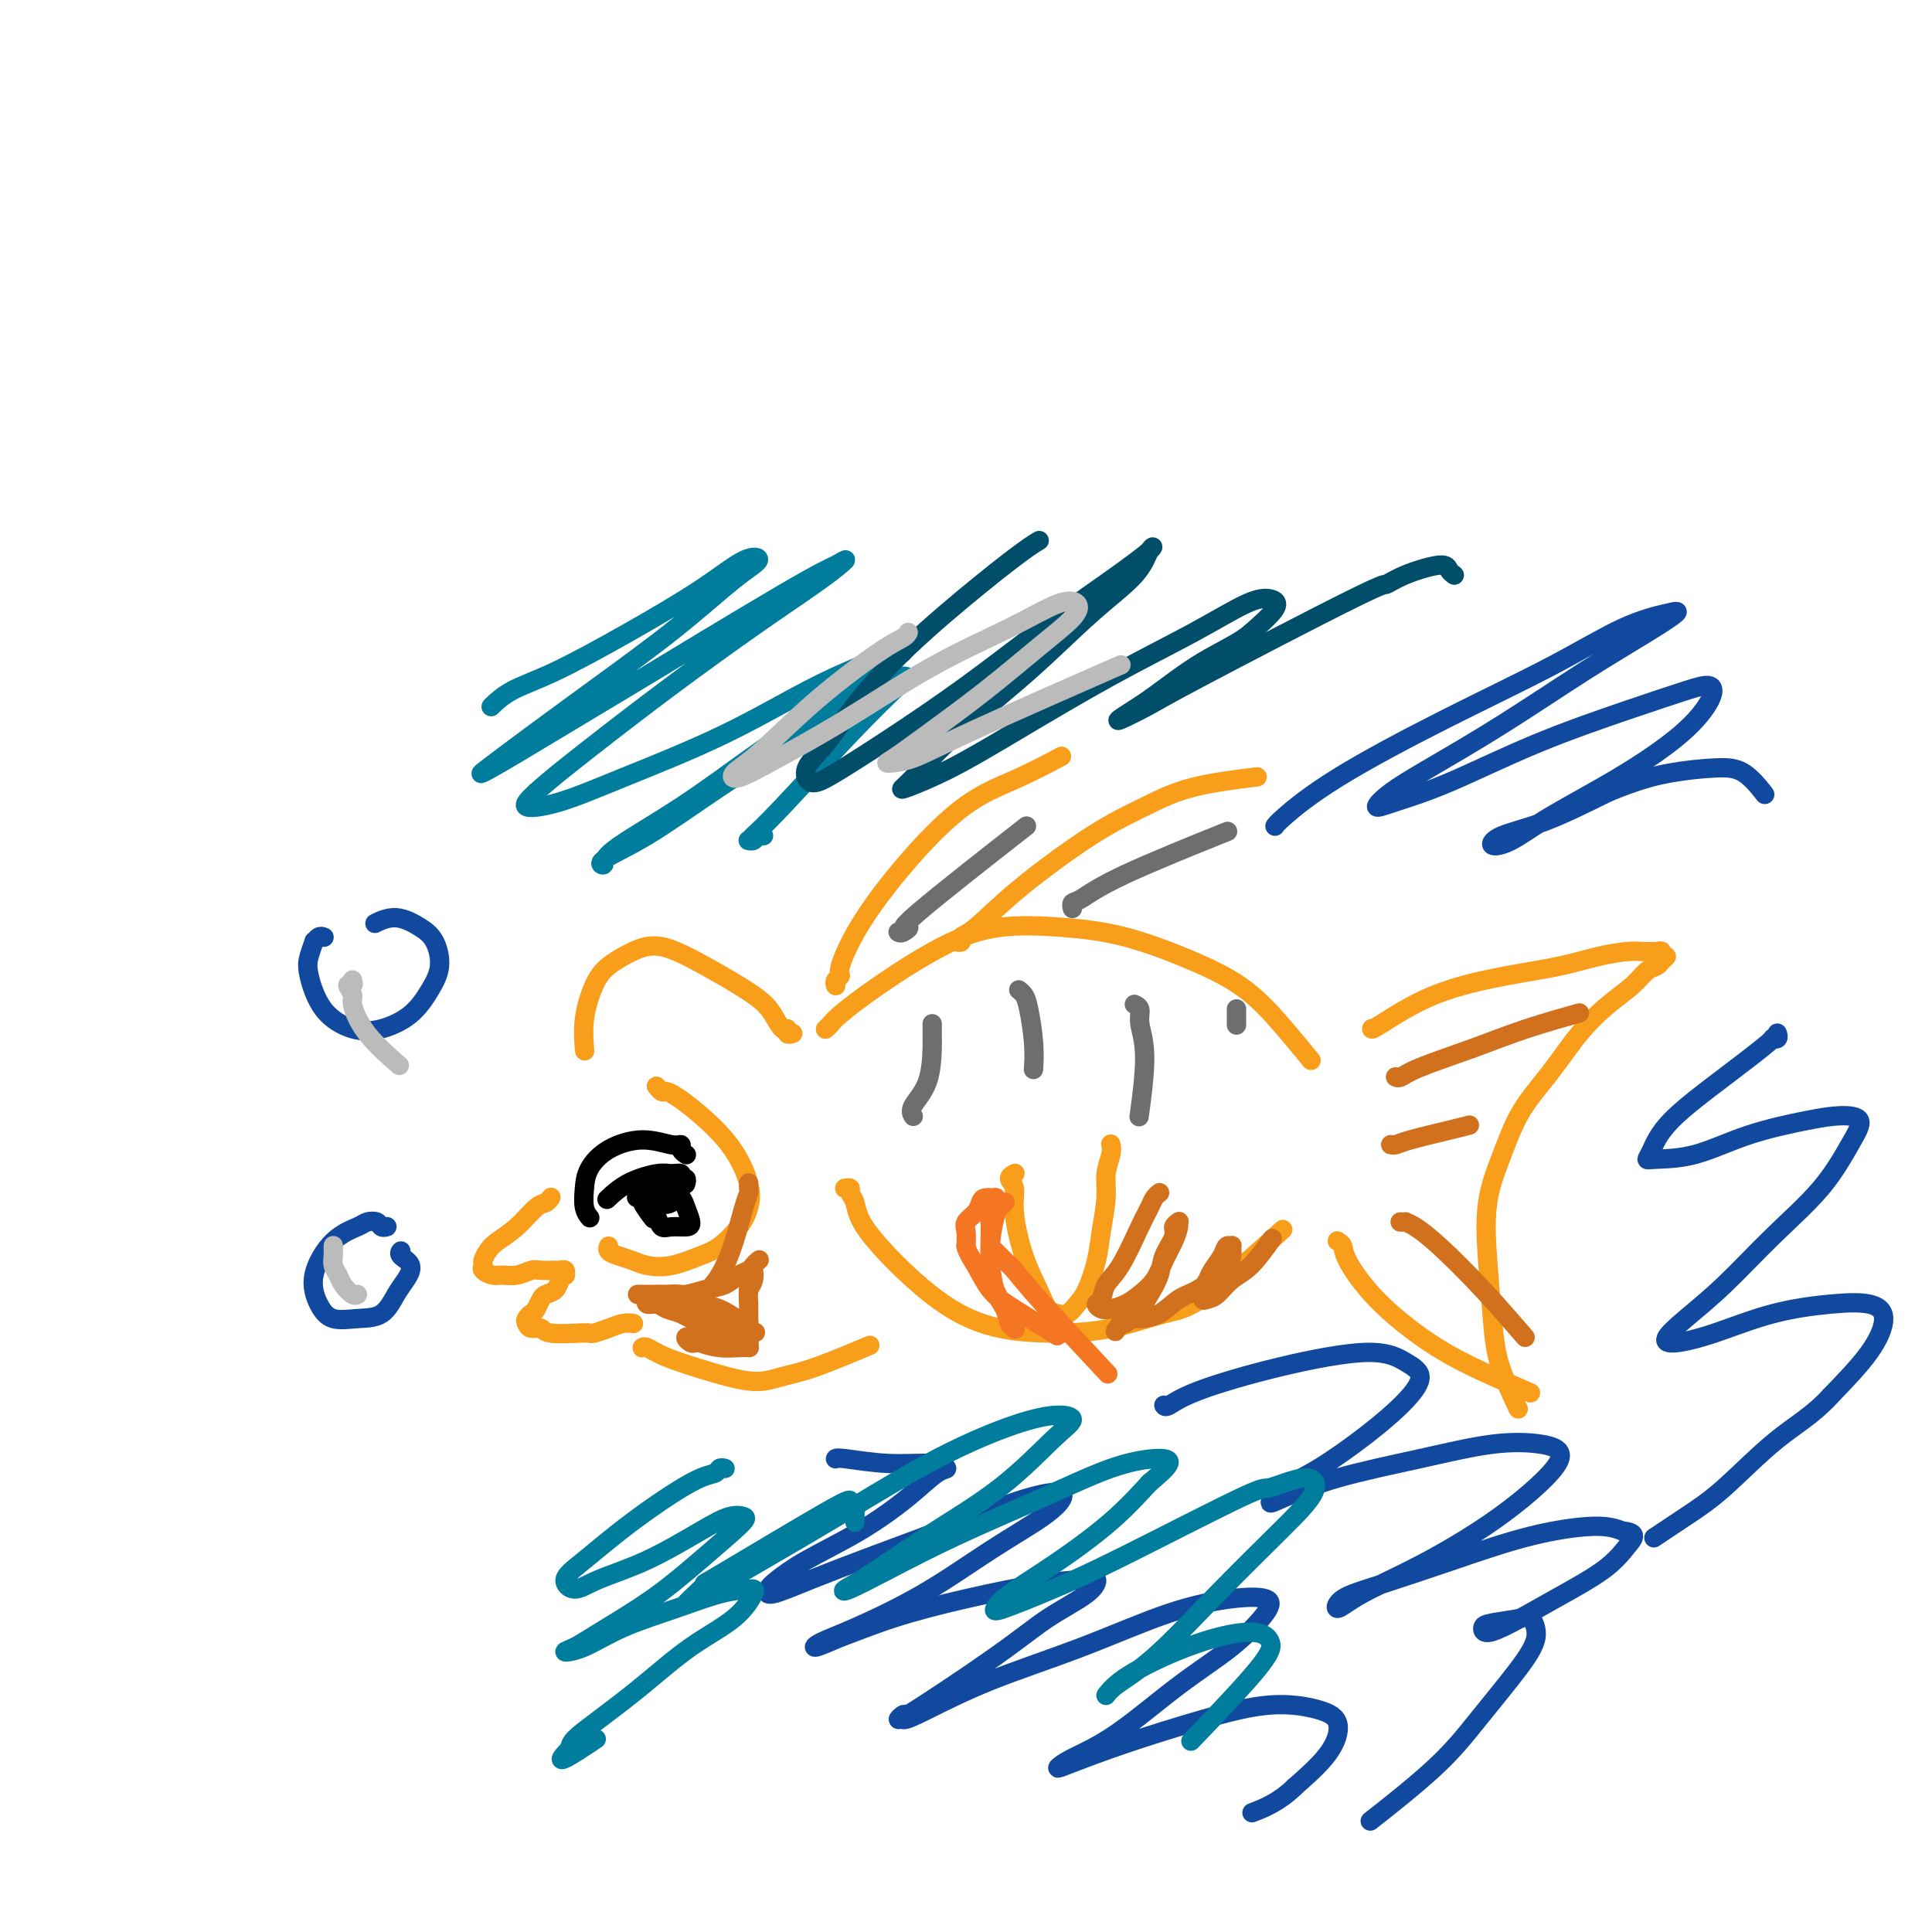 <svg viewBox='0 0 400 400' version='1.1' xmlns='http://www.w3.org/2000/svg' xmlns:xlink='http://www.w3.org/1999/xlink'><g fill='none' stroke='#F99E1B' stroke-width='4' stroke-linecap='round' stroke-linejoin='round'><path d='M171,213c0.025,-0.023 0.051,-0.046 0,0c-0.051,0.046 -0.178,0.162 0,0c0.178,-0.162 0.660,-0.601 1,-1c0.340,-0.399 0.539,-0.759 2,-2c1.461,-1.241 4.183,-3.362 8,-6c3.817,-2.638 8.729,-5.792 13,-8c4.271,-2.208 7.900,-3.469 12,-4c4.100,-0.531 8.671,-0.332 13,0c4.329,0.332 8.414,0.797 13,2c4.586,1.203 9.671,3.143 14,5c4.329,1.857 7.903,3.632 11,6c3.097,2.368 5.719,5.330 8,8c2.281,2.670 4.223,5.049 5,6c0.777,0.951 0.388,0.476 0,0'/><path d='M175,246c0.032,-0.006 0.065,-0.011 0,0c-0.065,0.011 -0.226,0.039 0,0c0.226,-0.039 0.839,-0.145 1,0c0.161,0.145 -0.131,0.541 0,1c0.131,0.459 0.684,0.981 1,2c0.316,1.019 0.396,2.536 2,5c1.604,2.464 4.731,5.875 8,9c3.269,3.125 6.680,5.965 10,8c3.320,2.035 6.548,3.264 10,4c3.452,0.736 7.127,0.980 11,1c3.873,0.020 7.944,-0.182 12,-1c4.056,-0.818 8.098,-2.250 11,-3c2.902,-0.750 4.666,-0.817 9,-4c4.334,-3.183 11.238,-9.481 14,-12c2.762,-2.519 1.381,-1.260 0,0'/><path d='M173,204c0.003,0.006 0.005,0.012 0,0c-0.005,-0.012 -0.018,-0.042 0,0c0.018,0.042 0.068,0.157 0,0c-0.068,-0.157 -0.252,-0.586 0,-1c0.252,-0.414 0.941,-0.813 1,-1c0.059,-0.187 -0.512,-0.163 0,-2c0.512,-1.837 2.107,-5.537 5,-10c2.893,-4.463 7.085,-9.690 11,-14c3.915,-4.310 7.555,-7.702 11,-10c3.445,-2.298 6.697,-3.503 10,-5c3.303,-1.497 6.658,-3.285 8,-4c1.342,-0.715 0.671,-0.358 0,0'/><path d='M198,195c0.034,0.007 0.067,0.014 0,0c-0.067,-0.014 -0.235,-0.049 0,0c0.235,0.049 0.873,0.180 1,0c0.127,-0.180 -0.258,-0.673 0,-1c0.258,-0.327 1.159,-0.489 3,-2c1.841,-1.511 4.621,-4.370 9,-8c4.379,-3.630 10.356,-8.031 15,-11c4.644,-2.969 7.956,-4.507 11,-6c3.044,-1.493 5.819,-2.940 10,-4c4.181,-1.060 9.766,-1.731 12,-2c2.234,-0.269 1.117,-0.134 0,0'/><path d='M164,214c0.118,-0.035 0.236,-0.071 0,0c-0.236,0.071 -0.827,0.247 -1,0c-0.173,-0.247 0.071,-0.918 0,-1c-0.071,-0.082 -0.457,0.425 -1,0c-0.543,-0.425 -1.242,-1.783 -2,-3c-0.758,-1.217 -1.575,-2.293 -4,-4c-2.425,-1.707 -6.459,-4.045 -10,-6c-3.541,-1.955 -6.588,-3.526 -9,-4c-2.412,-0.474 -4.187,0.151 -6,1c-1.813,0.849 -3.663,1.924 -5,3c-1.337,1.076 -2.163,2.154 -3,4c-0.837,1.846 -1.687,4.458 -2,7c-0.313,2.542 -0.089,5.012 0,6c0.089,0.988 0.045,0.494 0,0'/><path d='M136,225c0.025,0.032 0.050,0.063 0,0c-0.050,-0.063 -0.176,-0.221 0,0c0.176,0.221 0.654,0.821 1,1c0.346,0.179 0.559,-0.063 1,0c0.441,0.063 1.110,0.432 2,1c0.890,0.568 1.999,1.337 4,3c2.001,1.663 4.892,4.221 7,7c2.108,2.779 3.434,5.780 4,8c0.566,2.220 0.372,3.660 0,5c-0.372,1.340 -0.921,2.580 -2,4c-1.079,1.420 -2.686,3.018 -4,4c-1.314,0.982 -2.333,1.346 -4,2c-1.667,0.654 -3.981,1.598 -6,2c-2.019,0.402 -3.742,0.262 -5,0c-1.258,-0.262 -2.050,-0.645 -3,-1c-0.950,-0.355 -2.059,-0.683 -3,-1c-0.941,-0.317 -1.715,-0.624 -2,-1c-0.285,-0.376 -0.081,-0.822 0,-1c0.081,-0.178 0.041,-0.089 0,0'/><path d='M114,248c-0.021,0.029 -0.041,0.059 0,0c0.041,-0.059 0.145,-0.206 0,0c-0.145,0.206 -0.539,0.765 -1,1c-0.461,0.235 -0.989,0.147 -2,1c-1.011,0.853 -2.505,2.648 -4,4c-1.495,1.352 -2.991,2.260 -4,3c-1.009,0.740 -1.532,1.312 -2,2c-0.468,0.688 -0.880,1.490 -1,2c-0.120,0.510 0.054,0.726 0,1c-0.054,0.274 -0.334,0.606 0,1c0.334,0.394 1.281,0.852 2,1c0.719,0.148 1.208,-0.013 2,0c0.792,0.013 1.885,0.200 3,0c1.115,-0.200 2.250,-0.787 3,-1c0.750,-0.213 1.115,-0.053 2,0c0.885,0.053 2.291,-0.000 3,0c0.709,0.000 0.723,0.055 1,0c0.277,-0.055 0.818,-0.218 1,0c0.182,0.218 0.003,0.818 0,1c-0.003,0.182 0.168,-0.054 0,0c-0.168,0.054 -0.675,0.398 -1,1c-0.325,0.602 -0.469,1.460 -1,2c-0.531,0.540 -1.451,0.761 -2,1c-0.549,0.239 -0.728,0.497 -1,1c-0.272,0.503 -0.636,1.252 -1,2'/><path d='M111,271c-0.787,1.415 -0.754,0.953 -1,1c-0.246,0.047 -0.772,0.605 -1,1c-0.228,0.395 -0.160,0.628 0,1c0.160,0.372 0.410,0.884 1,1c0.590,0.116 1.518,-0.164 2,0c0.482,0.164 0.516,0.773 2,1c1.484,0.227 4.417,0.071 6,0c1.583,-0.071 1.815,-0.058 2,0c0.185,0.058 0.323,0.159 1,0c0.677,-0.159 1.893,-0.579 3,-1c1.107,-0.421 2.106,-0.844 3,-1c0.894,-0.156 1.684,-0.045 2,0c0.316,0.045 0.158,0.022 0,0'/><path d='M133,279c0.001,-0.001 0.002,-0.002 0,0c-0.002,0.002 -0.006,0.006 0,0c0.006,-0.006 0.024,-0.021 0,0c-0.024,0.021 -0.090,0.077 0,0c0.090,-0.077 0.336,-0.286 1,0c0.664,0.286 1.746,1.068 4,2c2.254,0.932 5.681,2.014 9,3c3.319,0.986 6.530,1.875 9,2c2.470,0.125 4.198,-0.513 6,-1c1.802,-0.487 3.677,-0.823 7,-2c3.323,-1.177 8.092,-3.193 10,-4c1.908,-0.807 0.954,-0.403 0,0'/><path d='M284,213c0.000,-0.003 0.001,-0.006 0,0c-0.001,0.006 -0.003,0.020 0,0c0.003,-0.020 0.010,-0.074 0,0c-0.010,0.074 -0.038,0.276 2,-1c2.038,-1.276 6.142,-4.030 11,-6c4.858,-1.970 10.469,-3.155 15,-4c4.531,-0.845 7.981,-1.351 11,-2c3.019,-0.649 5.608,-1.443 8,-2c2.392,-0.557 4.587,-0.877 6,-1c1.413,-0.123 2.043,-0.048 3,0c0.957,0.048 2.239,0.068 3,0c0.761,-0.068 1.000,-0.225 1,0c-0.000,0.225 -0.240,0.832 0,1c0.240,0.168 0.961,-0.104 1,0c0.039,0.104 -0.602,0.585 -1,1c-0.398,0.415 -0.552,0.765 -1,1c-0.448,0.235 -1.192,0.356 -2,1c-0.808,0.644 -1.682,1.810 -3,3c-1.318,1.190 -3.079,2.404 -5,4c-1.921,1.596 -4.000,3.573 -6,6c-2.000,2.427 -3.920,5.306 -6,8c-2.080,2.694 -4.320,5.205 -6,8c-1.680,2.795 -2.801,5.873 -4,9c-1.199,3.127 -2.477,6.303 -3,10c-0.523,3.697 -0.292,7.913 0,12c0.292,4.087 0.646,8.043 1,12'/><path d='M309,273c0.429,5.786 1.000,8.250 2,11c1.000,2.750 2.429,5.786 3,7c0.571,1.214 0.286,0.607 0,0'/><path d='M277,257c-0.113,-0.071 -0.226,-0.141 0,0c0.226,0.141 0.789,0.494 1,1c0.211,0.506 0.068,1.166 1,3c0.932,1.834 2.938,4.842 6,8c3.063,3.158 7.182,6.465 11,9c3.818,2.535 7.336,4.298 11,6c3.664,1.702 7.476,3.343 9,4c1.524,0.657 0.762,0.328 0,0'/><path d='M210,243c-0.003,0.001 -0.006,0.003 0,0c0.006,-0.003 0.020,-0.010 0,0c-0.020,0.010 -0.073,0.039 0,0c0.073,-0.039 0.273,-0.144 0,0c-0.273,0.144 -1.020,0.537 -1,1c0.020,0.463 0.806,0.996 1,2c0.194,1.004 -0.205,2.479 0,5c0.205,2.521 1.013,6.089 2,9c0.987,2.911 2.151,5.167 3,7c0.849,1.833 1.382,3.245 2,4c0.618,0.755 1.321,0.853 2,1c0.679,0.147 1.333,0.342 2,0c0.667,-0.342 1.346,-1.220 2,-2c0.654,-0.780 1.285,-1.460 2,-3c0.715,-1.540 1.516,-3.939 2,-6c0.484,-2.061 0.652,-3.786 1,-6c0.348,-2.214 0.878,-4.919 1,-7c0.122,-2.081 -0.163,-3.537 0,-5c0.163,-1.463 0.775,-2.932 1,-4c0.225,-1.068 0.064,-1.734 0,-2c-0.064,-0.266 -0.032,-0.133 0,0'/></g>
<g fill='none' stroke='#F47623' stroke-width='4' stroke-linecap='round' stroke-linejoin='round'><path d='M208,249c-0.000,0.000 -0.000,0.000 0,0c0.000,-0.000 0.001,-0.001 0,0c-0.001,0.001 -0.003,0.003 0,0c0.003,-0.003 0.012,-0.013 0,0c-0.012,0.013 -0.046,0.047 0,0c0.046,-0.047 0.172,-0.175 0,0c-0.172,0.175 -0.642,0.654 -1,1c-0.358,0.346 -0.605,0.558 -1,2c-0.395,1.442 -0.940,4.113 -1,7c-0.060,2.887 0.363,5.991 1,8c0.637,2.009 1.488,2.924 2,4c0.512,1.076 0.685,2.312 1,3c0.315,0.688 0.771,0.827 1,1c0.229,0.173 0.229,0.380 0,0c-0.229,-0.380 -0.688,-1.347 -1,-2c-0.312,-0.653 -0.476,-0.992 -1,-2c-0.524,-1.008 -1.410,-2.683 -2,-4c-0.590,-1.317 -0.886,-2.275 -1,-4c-0.114,-1.725 -0.045,-4.217 0,-6c0.045,-1.783 0.066,-2.856 0,-4c-0.066,-1.144 -0.221,-2.360 0,-3c0.221,-0.640 0.816,-0.705 1,-1c0.184,-0.295 -0.043,-0.819 0,-1c0.043,-0.181 0.358,-0.018 0,0c-0.358,0.018 -1.388,-0.109 -2,0c-0.612,0.109 -0.805,0.455 -1,1c-0.195,0.545 -0.393,1.290 -1,2c-0.607,0.710 -1.625,1.383 -2,2c-0.375,0.617 -0.107,1.176 0,2c0.107,0.824 0.054,1.912 0,3'/><path d='M200,258c0.318,1.420 1.113,2.469 2,4c0.887,1.531 1.867,3.544 3,5c1.133,1.456 2.421,2.353 5,4c2.579,1.647 6.451,4.042 8,5c1.549,0.958 0.774,0.479 0,0'/><path d='M206,259c0.025,0.024 0.050,0.049 0,0c-0.050,-0.049 -0.174,-0.171 0,0c0.174,0.171 0.648,0.637 1,1c0.352,0.363 0.583,0.625 1,1c0.417,0.375 1.019,0.863 2,2c0.981,1.137 2.341,2.921 6,7c3.659,4.079 9.617,10.451 12,13c2.383,2.549 1.192,1.274 0,0'/></g>
<g fill='none' stroke='#000000' stroke-width='4' stroke-linecap='round' stroke-linejoin='round'><path d='M132,248c-0.001,-0.000 -0.002,-0.001 0,0c0.002,0.001 0.009,0.003 0,0c-0.009,-0.003 -0.032,-0.012 0,0c0.032,0.012 0.119,0.045 0,0c-0.119,-0.045 -0.442,-0.168 0,0c0.442,0.168 1.651,0.629 3,1c1.349,0.371 2.838,0.654 4,0c1.162,-0.654 1.997,-2.244 2,-3c0.003,-0.756 -0.825,-0.679 -1,-1c-0.175,-0.321 0.303,-1.040 0,-1c-0.303,0.040 -1.389,0.840 -2,1c-0.611,0.160 -0.749,-0.320 -1,0c-0.251,0.320 -0.615,1.438 -1,2c-0.385,0.562 -0.792,0.567 -1,1c-0.208,0.433 -0.217,1.293 0,2c0.217,0.707 0.662,1.260 1,2c0.338,0.740 0.571,1.667 1,2c0.429,0.333 1.055,0.072 2,0c0.945,-0.072 2.209,0.044 3,0c0.791,-0.044 1.109,-0.249 1,-1c-0.109,-0.751 -0.645,-2.048 -1,-3c-0.355,-0.952 -0.530,-1.558 -1,-2c-0.470,-0.442 -1.235,-0.721 -2,-1'/><path d='M139,247c-1.036,-1.298 -2.127,-1.044 -3,-1c-0.873,0.044 -1.530,-0.121 -2,0c-0.470,0.121 -0.755,0.527 -1,1c-0.245,0.473 -0.451,1.012 0,2c0.451,0.988 1.557,2.425 2,3c0.443,0.575 0.221,0.287 0,0'/><path d='M142,245c-0.034,0.122 -0.067,0.243 0,0c0.067,-0.243 0.236,-0.851 0,-1c-0.236,-0.149 -0.877,0.161 -1,0c-0.123,-0.161 0.271,-0.792 0,-1c-0.271,-0.208 -1.208,0.008 -2,0c-0.792,-0.008 -1.439,-0.239 -3,0c-1.561,0.239 -4.036,0.949 -6,2c-1.964,1.051 -3.418,2.443 -4,3c-0.582,0.557 -0.291,0.278 0,0'/><path d='M142,239c0.009,0.006 0.017,0.011 0,0c-0.017,-0.011 -0.060,-0.040 0,0c0.060,0.040 0.224,0.149 0,0c-0.224,-0.149 -0.835,-0.558 -1,-1c-0.165,-0.442 0.117,-0.919 0,-1c-0.117,-0.081 -0.634,0.235 -2,0c-1.366,-0.235 -3.582,-1.020 -6,-1c-2.418,0.020 -5.036,0.846 -7,2c-1.964,1.154 -3.272,2.635 -4,4c-0.728,1.365 -0.876,2.613 -1,4c-0.124,1.387 -0.226,2.912 0,4c0.226,1.088 0.779,1.739 1,2c0.221,0.261 0.111,0.130 0,0'/></g>
<g fill='none' stroke='#D2711D' stroke-width='4' stroke-linecap='round' stroke-linejoin='round'><path d='M155,245c-0.001,0.026 -0.003,0.051 0,0c0.003,-0.051 0.009,-0.179 0,0c-0.009,0.179 -0.035,0.665 0,1c0.035,0.335 0.131,0.518 0,1c-0.131,0.482 -0.489,1.264 -1,3c-0.511,1.736 -1.176,4.427 -2,7c-0.824,2.573 -1.806,5.029 -3,7c-1.194,1.971 -2.600,3.456 -4,4c-1.400,0.544 -2.794,0.146 -4,0c-1.206,-0.146 -2.222,-0.039 -3,0c-0.778,0.039 -1.316,0.010 -2,0c-0.684,-0.010 -1.512,-0.003 -2,0c-0.488,0.003 -0.634,0.000 -1,0c-0.366,-0.000 -0.951,0.001 -1,0c-0.049,-0.001 0.440,-0.003 1,0c0.560,0.003 1.192,0.013 2,0c0.808,-0.013 1.791,-0.049 3,0c1.209,0.049 2.642,0.182 4,0c1.358,-0.182 2.640,-0.678 4,-1c1.360,-0.322 2.799,-0.468 4,-1c1.201,-0.532 2.165,-1.450 3,-2c0.835,-0.550 1.540,-0.733 2,-1c0.460,-0.267 0.673,-0.619 1,-1c0.327,-0.381 0.768,-0.790 1,-1c0.232,-0.210 0.256,-0.222 0,0c-0.256,0.222 -0.790,0.678 -1,1c-0.210,0.322 -0.095,0.510 0,1c0.095,0.490 0.170,1.283 0,2c-0.170,0.717 -0.585,1.359 -1,2'/><path d='M155,267c-0.152,1.300 -0.032,2.050 0,3c0.032,0.950 -0.025,2.101 0,3c0.025,0.899 0.130,1.547 0,2c-0.130,0.453 -0.497,0.709 -1,1c-0.503,0.291 -1.143,0.615 -2,1c-0.857,0.385 -1.933,0.832 -3,1c-1.067,0.168 -2.126,0.058 -3,0c-0.874,-0.058 -1.563,-0.063 -2,0c-0.437,0.063 -0.620,0.195 -1,0c-0.380,-0.195 -0.956,-0.717 -1,-1c-0.044,-0.283 0.444,-0.328 1,0c0.556,0.328 1.179,1.030 2,1c0.821,-0.030 1.839,-0.792 3,-1c1.161,-0.208 2.467,0.136 4,0c1.533,-0.136 3.295,-0.753 4,-1c0.705,-0.247 0.352,-0.123 0,0'/><path d='M144,269c-0.010,0.002 -0.019,0.004 0,0c0.019,-0.004 0.068,-0.014 0,0c-0.068,0.014 -0.253,0.054 0,0c0.253,-0.054 0.944,-0.200 1,0c0.056,0.200 -0.522,0.748 0,1c0.522,0.252 2.143,0.209 4,1c1.857,0.791 3.950,2.415 5,3c1.050,0.585 1.058,0.130 1,0c-0.058,-0.130 -0.183,0.067 -1,0c-0.817,-0.067 -2.327,-0.396 -4,-1c-1.673,-0.604 -3.509,-1.483 -5,-2c-1.491,-0.517 -2.636,-0.670 -4,-1c-1.364,-0.330 -2.948,-0.835 -4,-1c-1.052,-0.165 -1.573,0.012 -2,0c-0.427,-0.012 -0.761,-0.211 -1,0c-0.239,0.211 -0.382,0.834 0,1c0.382,0.166 1.288,-0.124 2,0c0.712,0.124 1.230,0.663 2,1c0.770,0.337 1.792,0.471 3,1c1.208,0.529 2.600,1.452 4,2c1.400,0.548 2.806,0.721 4,1c1.194,0.279 2.174,0.664 3,1c0.826,0.336 1.497,0.622 2,1c0.503,0.378 0.836,0.847 1,1c0.164,0.153 0.157,-0.011 0,0c-0.157,0.011 -0.465,0.195 -1,0c-0.535,-0.195 -1.296,-0.770 -2,-1c-0.704,-0.230 -1.352,-0.115 -2,0'/><path d='M150,277c-1.404,-0.385 -2.414,-0.846 -3,-1c-0.586,-0.154 -0.748,0.001 -1,0c-0.252,-0.001 -0.594,-0.158 -1,0c-0.406,0.158 -0.876,0.631 -1,1c-0.124,0.369 0.097,0.635 1,1c0.903,0.365 2.490,0.830 4,1c1.510,0.170 2.945,0.046 4,0c1.055,-0.046 1.730,-0.013 2,0c0.270,0.013 0.135,0.007 0,0'/><path d='M240,247c-0.025,0.019 -0.049,0.037 0,0c0.049,-0.037 0.173,-0.130 0,0c-0.173,0.130 -0.642,0.485 -1,1c-0.358,0.515 -0.606,1.192 -1,2c-0.394,0.808 -0.933,1.746 -2,4c-1.067,2.254 -2.662,5.823 -4,8c-1.338,2.177 -2.420,2.962 -3,4c-0.580,1.038 -0.658,2.328 -1,3c-0.342,0.672 -0.948,0.725 -1,1c-0.052,0.275 0.451,0.773 1,1c0.549,0.227 1.144,0.182 2,0c0.856,-0.182 1.973,-0.502 3,-1c1.027,-0.498 1.964,-1.173 3,-2c1.036,-0.827 2.172,-1.805 3,-3c0.828,-1.195 1.347,-2.608 2,-4c0.653,-1.392 1.439,-2.763 2,-4c0.561,-1.237 0.898,-2.341 1,-3c0.102,-0.659 -0.032,-0.872 0,-1c0.032,-0.128 0.231,-0.170 0,0c-0.231,0.170 -0.891,0.552 -1,1c-0.109,0.448 0.333,0.963 0,2c-0.333,1.037 -1.441,2.596 -2,4c-0.559,1.404 -0.570,2.653 -1,4c-0.430,1.347 -1.281,2.792 -2,4c-0.719,1.208 -1.306,2.180 -2,3c-0.694,0.820 -1.495,1.490 -2,2c-0.505,0.510 -0.716,0.860 -1,1c-0.284,0.140 -0.642,0.070 -1,0'/><path d='M232,274c-1.959,3.156 -0.856,1.046 0,0c0.856,-1.046 1.467,-1.028 2,-1c0.533,0.028 0.990,0.064 2,0c1.010,-0.064 2.575,-0.230 4,-1c1.425,-0.770 2.711,-2.145 4,-3c1.289,-0.855 2.580,-1.189 4,-2c1.420,-0.811 2.970,-2.098 4,-3c1.030,-0.902 1.541,-1.420 2,-2c0.459,-0.580 0.867,-1.222 1,-2c0.133,-0.778 -0.010,-1.691 0,-2c0.010,-0.309 0.172,-0.014 0,0c-0.172,0.014 -0.677,-0.254 -1,0c-0.323,0.254 -0.466,1.028 -1,2c-0.534,0.972 -1.461,2.142 -2,3c-0.539,0.858 -0.689,1.406 -1,2c-0.311,0.594 -0.783,1.235 -1,2c-0.217,0.765 -0.180,1.652 0,2c0.180,0.348 0.504,0.155 1,0c0.496,-0.155 1.163,-0.274 2,-1c0.837,-0.726 1.843,-2.061 3,-3c1.157,-0.939 2.465,-1.484 4,-3c1.535,-1.516 3.296,-4.005 4,-5c0.704,-0.995 0.352,-0.498 0,0'/><path d='M289,223c-0.063,-0.035 -0.126,-0.070 0,0c0.126,0.070 0.442,0.246 1,0c0.558,-0.246 1.360,-0.914 4,-2c2.640,-1.086 7.120,-2.590 11,-4c3.880,-1.410 7.160,-2.726 11,-4c3.840,-1.274 8.240,-2.507 10,-3c1.760,-0.493 0.880,-0.247 0,0'/><path d='M288,237c0.021,0.004 0.042,0.009 0,0c-0.042,-0.009 -0.147,-0.030 0,0c0.147,0.030 0.548,0.113 1,0c0.452,-0.113 0.956,-0.422 3,-1c2.044,-0.578 5.627,-1.425 8,-2c2.373,-0.575 3.535,-0.879 4,-1c0.465,-0.121 0.232,-0.061 0,0'/><path d='M290,253c0.033,0.001 0.066,0.002 0,0c-0.066,-0.002 -0.230,-0.006 0,0c0.230,0.006 0.854,0.023 1,0c0.146,-0.023 -0.187,-0.085 0,0c0.187,0.085 0.896,0.318 2,1c1.104,0.682 2.605,1.812 5,4c2.395,2.188 5.683,5.435 9,9c3.317,3.565 6.662,7.447 8,9c1.338,1.553 0.669,0.776 0,0'/></g>
<g fill='none' stroke='#6D6E70' stroke-width='4' stroke-linecap='round' stroke-linejoin='round'><path d='M186,193c0.015,0.011 0.030,0.022 0,0c-0.030,-0.022 -0.106,-0.075 0,0c0.106,0.075 0.393,0.280 1,0c0.607,-0.280 1.534,-1.044 1,-1c-0.534,0.044 -2.528,0.896 2,-3c4.528,-3.896 15.580,-12.542 20,-16c4.420,-3.458 2.210,-1.729 0,0'/><path d='M222,188c-0.008,-0.029 -0.015,-0.057 0,0c0.015,0.057 0.053,0.200 0,0c-0.053,-0.200 -0.196,-0.741 0,-1c0.196,-0.259 0.733,-0.234 2,-1c1.267,-0.766 3.264,-2.322 9,-5c5.736,-2.678 15.210,-6.480 19,-8c3.790,-1.520 1.895,-0.760 0,0'/><path d='M193,212c0.000,0.015 0.000,0.030 0,0c-0.000,-0.030 -0.001,-0.105 0,0c0.001,0.105 0.003,0.391 0,1c-0.003,0.609 -0.011,1.540 0,2c0.011,0.460 0.042,0.449 0,2c-0.042,1.551 -0.155,4.663 -1,7c-0.845,2.337 -2.420,3.898 -3,5c-0.580,1.102 -0.166,1.743 0,2c0.166,0.257 0.083,0.128 0,0'/><path d='M211,205c0.002,0.001 0.004,0.003 0,0c-0.004,-0.003 -0.012,-0.009 0,0c0.012,0.009 0.046,0.034 0,0c-0.046,-0.034 -0.170,-0.128 0,0c0.170,0.128 0.634,0.476 1,1c0.366,0.524 0.634,1.223 1,3c0.366,1.777 0.829,4.632 1,7c0.171,2.368 0.049,4.248 0,5c-0.049,0.752 -0.024,0.376 0,0'/><path d='M235,208c-0.124,-0.056 -0.247,-0.111 0,0c0.247,0.111 0.865,0.389 1,1c0.135,0.611 -0.211,1.556 0,3c0.211,1.444 0.980,3.389 1,7c0.020,3.611 -0.709,8.889 -1,11c-0.291,2.111 -0.146,1.056 0,0'/><path d='M256,209c0.000,0.035 0.000,0.069 0,0c0.000,-0.069 0.000,-0.242 0,0c0.000,0.242 0.000,0.900 0,1c0.000,0.100 0.000,-0.358 0,0c0.000,0.358 0.000,1.531 0,2c0.000,0.469 0.000,0.235 0,0'/></g>
<g fill='none' stroke='#11499F' stroke-width='4' stroke-linecap='round' stroke-linejoin='round'><path d='M173,302c-0.001,0.002 -0.003,0.005 0,0c0.003,-0.005 0.010,-0.016 0,0c-0.010,0.016 -0.036,0.061 0,0c0.036,-0.061 0.136,-0.226 2,0c1.864,0.226 5.493,0.844 9,1c3.507,0.156 6.891,-0.151 9,0c2.109,0.151 2.943,0.760 3,1c0.057,0.240 -0.663,0.113 -2,1c-1.337,0.887 -3.290,2.790 -6,5c-2.710,2.210 -6.178,4.727 -10,7c-3.822,2.273 -7.998,4.300 -11,6c-3.002,1.700 -4.829,3.072 -6,4c-1.171,0.928 -1.688,1.411 -2,2c-0.312,0.589 -0.421,1.283 1,1c1.421,-0.283 4.373,-1.544 8,-3c3.627,-1.456 7.930,-3.107 13,-5c5.070,-1.893 10.907,-4.028 16,-6c5.093,-1.972 9.443,-3.781 13,-5c3.557,-1.219 6.321,-1.848 8,-2c1.679,-0.152 2.271,0.172 2,1c-0.271,0.828 -1.406,2.161 -4,4c-2.594,1.839 -6.646,4.182 -11,7c-4.354,2.818 -9.009,6.109 -14,9c-4.991,2.891 -10.317,5.383 -14,7c-3.683,1.617 -5.722,2.358 -7,3c-1.278,0.642 -1.794,1.183 -1,1c0.794,-0.183 2.897,-1.092 5,-2'/><path d='M174,339c2.408,-0.863 6.429,-2.520 11,-4c4.571,-1.480 9.693,-2.781 15,-4c5.307,-1.219 10.799,-2.355 15,-3c4.201,-0.645 7.110,-0.800 9,-1c1.890,-0.200 2.762,-0.446 3,0c0.238,0.446 -0.159,1.585 -2,3c-1.841,1.415 -5.127,3.105 -8,5c-2.873,1.895 -5.335,3.993 -11,8c-5.665,4.007 -14.535,9.922 -18,12c-3.465,2.078 -1.524,0.320 -1,0c0.524,-0.320 -0.368,0.798 0,1c0.368,0.202 1.996,-0.513 5,-2c3.004,-1.487 7.383,-3.745 13,-6c5.617,-2.255 12.473,-4.507 19,-7c6.527,-2.493 12.726,-5.225 18,-7c5.274,-1.775 9.625,-2.591 13,-3c3.375,-0.409 5.775,-0.409 7,0c1.225,0.409 1.276,1.229 0,3c-1.276,1.771 -3.877,4.493 -7,7c-3.123,2.507 -6.766,4.801 -11,8c-4.234,3.199 -9.057,7.305 -13,10c-3.943,2.695 -7.005,3.978 -9,5c-1.995,1.022 -2.922,1.782 -3,2c-0.078,0.218 0.695,-0.108 3,-1c2.305,-0.892 6.142,-2.352 11,-4c4.858,-1.648 10.735,-3.486 16,-5c5.265,-1.514 9.916,-2.704 14,-3c4.084,-0.296 7.600,0.302 10,1c2.400,0.698 3.685,1.496 4,3c0.315,1.504 -0.338,3.716 -2,6c-1.662,2.284 -4.331,4.642 -7,7'/><path d='M268,370c-3.178,3.133 -6.622,4.467 -8,5c-1.378,0.533 -0.689,0.267 0,0'/><path d='M241,291c-0.034,-0.058 -0.069,-0.116 0,0c0.069,0.116 0.240,0.404 1,0c0.760,-0.404 2.107,-1.502 6,-3c3.893,-1.498 10.330,-3.397 17,-5c6.670,-1.603 13.573,-2.911 18,-3c4.427,-0.089 6.378,1.039 8,2c1.622,0.961 2.917,1.754 3,3c0.083,1.246 -1.044,2.944 -3,5c-1.956,2.056 -4.741,4.470 -8,7c-3.259,2.530 -6.993,5.178 -10,7c-3.007,1.822 -5.287,2.820 -7,4c-1.713,1.180 -2.857,2.544 -3,3c-0.143,0.456 0.716,0.006 3,-1c2.284,-1.006 5.994,-2.566 11,-4c5.006,-1.434 11.310,-2.740 17,-4c5.690,-1.260 10.767,-2.473 15,-3c4.233,-0.527 7.622,-0.369 10,0c2.378,0.369 3.747,0.948 4,2c0.253,1.052 -0.609,2.578 -3,5c-2.391,2.422 -6.313,5.740 -11,9c-4.687,3.260 -10.141,6.464 -15,9c-4.859,2.536 -9.122,4.406 -12,6c-2.878,1.594 -4.370,2.912 -5,3c-0.630,0.088 -0.399,-1.053 1,-2c1.399,-0.947 3.966,-1.701 8,-3c4.034,-1.299 9.535,-3.142 15,-5c5.465,-1.858 10.894,-3.731 16,-5c5.106,-1.269 9.887,-1.934 13,-2c3.113,-0.066 4.556,0.467 6,1'/><path d='M336,317c3.340,0.300 2.191,1.549 1,3c-1.191,1.451 -2.425,3.104 -5,5c-2.575,1.896 -6.492,4.036 -10,6c-3.508,1.964 -6.607,3.753 -9,5c-2.393,1.247 -4.079,1.953 -5,2c-0.921,0.047 -1.078,-0.566 -1,-1c0.078,-0.434 0.391,-0.690 2,-1c1.609,-0.310 4.516,-0.673 6,-1c1.484,-0.327 1.546,-0.617 2,0c0.454,0.617 1.300,2.142 1,4c-0.300,1.858 -1.746,4.047 -4,7c-2.254,2.953 -5.315,6.668 -8,10c-2.685,3.332 -4.992,6.282 -9,10c-4.008,3.718 -9.717,8.205 -12,10c-2.283,1.795 -1.142,0.897 0,0'/><path d='M264,171c0.008,-0.016 0.017,-0.033 0,0c-0.017,0.033 -0.058,0.115 0,0c0.058,-0.115 0.217,-0.429 2,-2c1.783,-1.571 5.191,-4.400 11,-8c5.809,-3.600 14.019,-7.972 22,-12c7.981,-4.028 15.733,-7.711 22,-11c6.267,-3.289 11.049,-6.184 15,-8c3.951,-1.816 7.072,-2.552 9,-3c1.928,-0.448 2.664,-0.609 2,0c-0.664,0.609 -2.729,1.989 -6,4c-3.271,2.011 -7.748,4.652 -13,8c-5.252,3.348 -11.281,7.403 -17,11c-5.719,3.597 -11.130,6.735 -15,9c-3.870,2.265 -6.198,3.659 -8,5c-1.802,1.341 -3.078,2.631 -3,3c0.078,0.369 1.510,-0.184 4,-1c2.490,-0.816 6.036,-1.895 11,-4c4.964,-2.105 11.344,-5.237 18,-8c6.656,-2.763 13.589,-5.156 19,-7c5.411,-1.844 9.302,-3.140 12,-4c2.698,-0.860 4.205,-1.284 5,-1c0.795,0.284 0.878,1.277 0,3c-0.878,1.723 -2.716,4.176 -6,7c-3.284,2.824 -8.013,6.019 -13,9c-4.987,2.981 -10.230,5.748 -14,8c-3.770,2.252 -6.065,3.987 -8,5c-1.935,1.013 -3.508,1.302 -4,1c-0.492,-0.302 0.098,-1.197 2,-2c1.902,-0.803 5.115,-1.515 9,-3c3.885,-1.485 8.443,-3.742 13,-6'/><path d='M333,164c6.191,-2.548 9.670,-3.418 13,-4c3.330,-0.582 6.511,-0.878 9,-1c2.489,-0.122 4.285,-0.071 6,1c1.715,1.071 3.347,3.163 4,4c0.653,0.837 0.326,0.418 0,0'/><path d='M368,214c-0.003,-0.008 -0.005,-0.016 0,0c0.005,0.016 0.018,0.056 0,0c-0.018,-0.056 -0.067,-0.206 0,0c0.067,0.206 0.251,0.770 0,1c-0.251,0.230 -0.935,0.127 -1,0c-0.065,-0.127 0.490,-0.279 -1,1c-1.490,1.279 -5.024,3.989 -9,7c-3.976,3.011 -8.392,6.323 -11,9c-2.608,2.677 -3.407,4.719 -4,6c-0.593,1.281 -0.978,1.801 -1,2c-0.022,0.199 0.320,0.078 2,0c1.680,-0.078 4.697,-0.111 8,-1c3.303,-0.889 6.892,-2.633 11,-4c4.108,-1.367 8.736,-2.358 12,-3c3.264,-0.642 5.164,-0.935 7,-1c1.836,-0.065 3.607,0.098 4,1c0.393,0.902 -0.593,2.544 -2,5c-1.407,2.456 -3.236,5.726 -6,9c-2.764,3.274 -6.462,6.553 -10,10c-3.538,3.447 -6.917,7.063 -10,10c-3.083,2.937 -5.870,5.194 -8,7c-2.130,1.806 -3.602,3.160 -4,4c-0.398,0.840 0.277,1.166 2,1c1.723,-0.166 4.495,-0.823 8,-2c3.505,-1.177 7.743,-2.874 12,-4c4.257,-1.126 8.533,-1.680 12,-2c3.467,-0.320 6.125,-0.405 8,0c1.875,0.405 2.966,1.301 3,3c0.034,1.699 -0.990,4.200 -3,7c-2.010,2.800 -5.005,5.900 -8,9'/><path d='M379,289c-3.630,3.987 -7.205,5.955 -11,9c-3.795,3.045 -7.811,7.167 -11,10c-3.189,2.833 -5.551,4.378 -8,6c-2.449,1.622 -4.985,3.321 -6,4c-1.015,0.679 -0.507,0.340 0,0'/></g>
<g fill='none' stroke='#007C9C' stroke-width='4' stroke-linecap='round' stroke-linejoin='round'><path d='M177,315c-0.000,0.122 -0.000,0.244 0,0c0.000,-0.244 0.001,-0.853 0,-1c-0.001,-0.147 -0.005,0.169 0,0c0.005,-0.169 0.018,-0.821 0,-1c-0.018,-0.179 -0.068,0.116 0,0c0.068,-0.116 0.255,-0.642 0,-1c-0.255,-0.358 -0.950,-0.550 -1,-1c-0.050,-0.450 0.547,-1.160 -5,2c-5.547,3.160 -17.237,10.191 -22,13c-4.763,2.809 -2.598,1.397 -3,2c-0.402,0.603 -3.372,3.220 -4,4c-0.628,0.780 1.084,-0.277 4,-2c2.916,-1.723 7.035,-4.112 12,-7c4.965,-2.888 10.776,-6.275 17,-10c6.224,-3.725 12.862,-7.790 19,-11c6.138,-3.210 11.777,-5.566 16,-7c4.223,-1.434 7.030,-1.945 9,-2c1.970,-0.055 3.101,0.345 3,1c-0.101,0.655 -1.435,1.566 -4,4c-2.565,2.434 -6.359,6.392 -11,10c-4.641,3.608 -10.127,6.866 -15,10c-4.873,3.134 -9.132,6.144 -12,8c-2.868,1.856 -4.346,2.557 -5,3c-0.654,0.443 -0.485,0.627 1,0c1.485,-0.627 4.287,-2.067 8,-4c3.713,-1.933 8.336,-4.360 14,-7c5.664,-2.640 12.369,-5.495 18,-8c5.631,-2.505 10.190,-4.661 14,-6c3.810,-1.339 6.872,-1.860 9,-2c2.128,-0.140 3.322,0.103 3,1c-0.322,0.897 -2.161,2.449 -4,4'/><path d='M238,307c-1.836,1.970 -4.425,4.895 -8,8c-3.575,3.105 -8.134,6.390 -12,9c-3.866,2.610 -7.038,4.545 -9,6c-1.962,1.455 -2.714,2.430 -3,3c-0.286,0.570 -0.107,0.733 2,0c2.107,-0.733 6.143,-2.363 10,-4c3.857,-1.637 7.535,-3.280 15,-7c7.465,-3.720 18.716,-9.516 24,-12c5.284,-2.484 4.601,-1.655 6,-2c1.399,-0.345 4.881,-1.864 7,-2c2.119,-0.136 2.877,1.111 2,3c-0.877,1.889 -3.389,4.421 -7,8c-3.611,3.579 -8.322,8.206 -13,13c-4.678,4.794 -9.324,9.757 -13,13c-3.676,3.243 -6.384,4.768 -8,6c-1.616,1.232 -2.140,2.171 -2,2c0.140,-0.171 0.945,-1.452 3,-3c2.055,-1.548 5.360,-3.361 9,-5c3.640,-1.639 7.614,-3.102 11,-4c3.386,-0.898 6.184,-1.229 8,-1c1.816,0.229 2.652,1.020 3,2c0.348,0.980 0.209,2.148 -3,6c-3.209,3.852 -9.488,10.386 -12,13c-2.512,2.614 -1.256,1.307 0,0'/><path d='M150,304c0.103,0.027 0.205,0.055 0,0c-0.205,-0.055 -0.718,-0.192 -1,0c-0.282,0.192 -0.333,0.712 -1,1c-0.667,0.288 -1.950,0.345 -5,2c-3.050,1.655 -7.867,4.908 -12,8c-4.133,3.092 -7.580,6.024 -10,8c-2.420,1.976 -3.811,2.997 -4,4c-0.189,1.003 0.823,1.988 2,2c1.177,0.012 2.518,-0.950 5,-2c2.482,-1.050 6.103,-2.188 10,-4c3.897,-1.812 8.069,-4.297 11,-6c2.931,-1.703 4.622,-2.622 6,-3c1.378,-0.378 2.445,-0.215 3,0c0.555,0.215 0.599,0.481 -1,2c-1.599,1.519 -4.841,4.292 -8,7c-3.159,2.708 -6.234,5.352 -10,8c-3.766,2.648 -8.221,5.300 -11,7c-2.779,1.700 -3.881,2.447 -5,3c-1.119,0.553 -2.255,0.912 -2,1c0.255,0.088 1.900,-0.096 4,-1c2.100,-0.904 4.656,-2.530 8,-4c3.344,-1.470 7.476,-2.786 11,-4c3.524,-1.214 6.439,-2.327 9,-3c2.561,-0.673 4.769,-0.906 6,-1c1.231,-0.094 1.485,-0.048 1,1c-0.485,1.048 -1.710,3.100 -4,5c-2.290,1.900 -5.647,3.650 -9,6c-3.353,2.350 -6.703,5.300 -10,8c-3.297,2.700 -6.542,5.150 -9,7c-2.458,1.850 -4.131,3.100 -5,4c-0.869,0.900 -0.935,1.450 -1,2'/><path d='M118,362c-4.867,4.911 1.467,0.689 4,-1c2.533,-1.689 1.267,-0.844 0,0'/><path d='M158,173c-0.024,-0.008 -0.049,-0.016 0,0c0.049,0.016 0.171,0.057 0,0c-0.171,-0.057 -0.633,-0.213 -1,0c-0.367,0.213 -0.637,0.793 -1,1c-0.363,0.207 -0.818,0.040 -1,0c-0.182,-0.040 -0.091,0.046 0,0c0.091,-0.046 0.183,-0.223 1,-1c0.817,-0.777 2.359,-2.155 6,-6c3.641,-3.845 9.380,-10.159 14,-15c4.620,-4.841 8.122,-8.211 10,-10c1.878,-1.789 2.131,-1.999 1,-2c-1.131,-0.001 -3.646,0.206 -7,2c-3.354,1.794 -7.545,5.176 -13,9c-5.455,3.824 -12.172,8.092 -18,12c-5.828,3.908 -10.766,7.457 -15,10c-4.234,2.543 -7.765,4.079 -9,5c-1.235,0.921 -0.176,1.228 0,1c0.176,-0.228 -0.532,-0.992 2,-3c2.532,-2.008 8.305,-5.260 14,-9c5.695,-3.740 11.311,-7.969 17,-12c5.689,-4.031 11.451,-7.864 16,-11c4.549,-3.136 7.884,-5.574 10,-7c2.116,-1.426 3.011,-1.838 3,-2c-0.011,-0.162 -0.930,-0.072 -4,1c-3.070,1.072 -8.293,3.127 -14,6c-5.707,2.873 -11.899,6.566 -19,10c-7.101,3.434 -15.109,6.611 -21,9c-5.891,2.389 -9.663,3.989 -13,5c-3.337,1.011 -6.239,1.432 -7,1c-0.761,-0.432 0.620,-1.716 2,-3'/><path d='M111,164c2.011,-1.891 6.040,-5.117 11,-9c4.960,-3.883 10.852,-8.421 17,-13c6.148,-4.579 12.552,-9.197 18,-13c5.448,-3.803 9.939,-6.791 13,-9c3.061,-2.209 4.693,-3.640 5,-4c0.307,-0.360 -0.710,0.350 -2,1c-1.290,0.650 -2.854,1.239 -11,6c-8.146,4.761 -22.874,13.692 -30,18c-7.126,4.308 -6.651,3.991 -10,6c-3.349,2.009 -10.522,6.342 -15,9c-4.478,2.658 -6.262,3.640 -7,4c-0.738,0.360 -0.432,0.098 1,-1c1.432,-1.098 3.990,-3.033 8,-6c4.010,-2.967 9.472,-6.967 15,-11c5.528,-4.033 11.123,-8.098 16,-12c4.877,-3.902 9.036,-7.639 12,-10c2.964,-2.361 4.733,-3.345 5,-4c0.267,-0.655 -0.966,-0.980 -3,0c-2.034,0.980 -4.868,3.265 -9,6c-4.132,2.735 -9.563,5.921 -15,9c-5.437,3.079 -10.880,6.052 -15,8c-4.120,1.948 -6.917,2.871 -9,4c-2.083,1.129 -3.452,2.466 -4,3c-0.548,0.534 -0.274,0.267 0,0'/></g>
<g fill='none' stroke='#004E6A' stroke-width='4' stroke-linecap='round' stroke-linejoin='round'><path d='M215,112c-0.045,0.026 -0.090,0.052 0,0c0.090,-0.052 0.314,-0.183 0,0c-0.314,0.183 -1.167,0.680 -3,2c-1.833,1.320 -4.646,3.462 -9,7c-4.354,3.538 -10.248,8.473 -15,13c-4.752,4.527 -8.362,8.646 -11,12c-2.638,3.354 -4.304,5.942 -6,8c-1.696,2.058 -3.424,3.585 -4,5c-0.576,1.415 -0.002,2.718 1,3c1.002,0.282 2.432,-0.457 5,-2c2.568,-1.543 6.276,-3.892 11,-7c4.724,-3.108 10.465,-6.976 16,-11c5.535,-4.024 10.865,-8.203 16,-12c5.135,-3.797 10.074,-7.211 14,-10c3.926,-2.789 6.840,-4.954 8,-6c1.160,-1.046 0.565,-0.973 0,0c-0.565,0.973 -1.099,2.844 -3,5c-1.901,2.156 -5.167,4.595 -9,8c-3.833,3.405 -8.231,7.777 -13,12c-4.769,4.223 -9.909,8.299 -14,12c-4.091,3.701 -7.133,7.027 -9,9c-1.867,1.973 -2.560,2.593 -3,3c-0.440,0.407 -0.629,0.600 1,0c1.629,-0.600 5.075,-1.992 9,-4c3.925,-2.008 8.329,-4.630 14,-8c5.671,-3.370 12.609,-7.488 19,-11c6.391,-3.512 12.235,-6.419 17,-9c4.765,-2.581 8.453,-4.836 11,-6c2.547,-1.164 3.955,-1.236 5,-1c1.045,0.236 1.727,0.782 1,2c-0.727,1.218 -2.864,3.109 -5,5'/><path d='M259,131c-2.364,2.075 -6.274,3.762 -10,6c-3.726,2.238 -7.267,5.027 -10,7c-2.733,1.973 -4.657,3.130 -6,4c-1.343,0.870 -2.103,1.454 -1,1c1.103,-0.454 4.069,-1.945 6,-3c1.931,-1.055 2.825,-1.674 11,-6c8.175,-4.326 23.629,-12.358 31,-16c7.371,-3.642 6.658,-2.895 7,-3c0.342,-0.105 1.738,-1.061 4,-2c2.262,-0.939 5.390,-1.860 7,-2c1.610,-0.140 1.703,0.501 2,1c0.297,0.499 0.799,0.857 1,1c0.201,0.143 0.100,0.072 0,0'/></g>
<g fill='none' stroke='#11499F' stroke-width='4' stroke-linecap='round' stroke-linejoin='round'><path d='M67,194c0.081,0.035 0.162,0.071 0,0c-0.162,-0.071 -0.567,-0.248 -1,0c-0.433,0.248 -0.894,0.922 -1,1c-0.106,0.078 0.143,-0.441 0,0c-0.143,0.441 -0.680,1.843 -1,3c-0.320,1.157 -0.424,2.068 0,4c0.424,1.932 1.377,4.885 3,7c1.623,2.115 3.917,3.393 6,4c2.083,0.607 3.954,0.542 6,0c2.046,-0.542 4.268,-1.562 6,-3c1.732,-1.438 2.975,-3.294 4,-5c1.025,-1.706 1.833,-3.262 2,-5c0.167,-1.738 -0.306,-3.656 -1,-5c-0.694,-1.344 -1.609,-2.113 -3,-3c-1.391,-0.887 -3.259,-1.893 -5,-2c-1.741,-0.107 -3.355,0.684 -4,1c-0.645,0.316 -0.323,0.158 0,0'/><path d='M80,254c0.097,-0.029 0.194,-0.058 0,0c-0.194,0.058 -0.680,0.203 -1,0c-0.320,-0.203 -0.476,-0.755 -1,-1c-0.524,-0.245 -1.417,-0.183 -2,0c-0.583,0.183 -0.856,0.487 -2,1c-1.144,0.513 -3.157,1.234 -5,3c-1.843,1.766 -3.515,4.578 -4,7c-0.485,2.422 0.216,4.454 1,6c0.784,1.546 1.652,2.605 3,3c1.348,0.395 3.176,0.124 5,0c1.824,-0.124 3.644,-0.103 5,-1c1.356,-0.897 2.248,-2.713 3,-4c0.752,-1.287 1.365,-2.044 2,-3c0.635,-0.956 1.294,-2.112 1,-3c-0.294,-0.888 -1.541,-1.508 -2,-2c-0.459,-0.492 -0.131,-0.855 0,-1c0.131,-0.145 0.066,-0.073 0,0'/></g>
<g fill='none' stroke='#BBBBBB' stroke-width='4' stroke-linecap='round' stroke-linejoin='round'><path d='M69,258c0.002,-0.096 0.004,-0.191 0,0c-0.004,0.191 -0.013,0.670 0,1c0.013,0.330 0.049,0.513 0,1c-0.049,0.487 -0.181,1.279 0,2c0.181,0.721 0.676,1.370 1,2c0.324,0.630 0.479,1.241 1,2c0.521,0.759 1.410,1.666 2,2c0.590,0.334 0.883,0.095 1,0c0.117,-0.095 0.059,-0.048 0,0'/><path d='M73,203c0.011,0.034 0.021,0.068 0,0c-0.021,-0.068 -0.074,-0.240 0,0c0.074,0.240 0.274,0.890 0,1c-0.274,0.110 -1.022,-0.320 -1,0c0.022,0.320 0.812,1.390 1,2c0.188,0.610 -0.228,0.762 0,2c0.228,1.238 1.100,3.564 3,6c1.900,2.436 4.829,4.982 6,6c1.171,1.018 0.586,0.509 0,0'/><path d='M188,131c0.003,-0.006 0.006,-0.012 0,0c-0.006,0.012 -0.022,0.041 0,0c0.022,-0.041 0.082,-0.152 0,0c-0.082,0.152 -0.306,0.568 -1,1c-0.694,0.432 -1.858,0.878 -5,3c-3.142,2.122 -8.262,5.918 -13,10c-4.738,4.082 -9.095,8.450 -12,11c-2.905,2.550 -4.357,3.283 -5,4c-0.643,0.717 -0.476,1.418 1,1c1.476,-0.418 4.260,-1.955 8,-4c3.740,-2.045 8.435,-4.599 14,-8c5.565,-3.401 12.000,-7.650 18,-11c6.000,-3.350 11.565,-5.800 16,-8c4.435,-2.200 7.739,-4.150 10,-5c2.261,-0.850 3.478,-0.598 4,0c0.522,0.598 0.347,1.544 -1,3c-1.347,1.456 -3.867,3.424 -7,6c-3.133,2.576 -6.879,5.761 -11,9c-4.121,3.239 -8.616,6.531 -12,9c-3.384,2.469 -5.655,4.113 -7,5c-1.345,0.887 -1.764,1.017 -1,1c0.764,-0.017 2.710,-0.180 5,-1c2.290,-0.820 4.924,-2.298 13,-6c8.076,-3.702 21.593,-9.629 27,-12c5.407,-2.371 2.703,-1.185 0,0'/></g>
</svg>